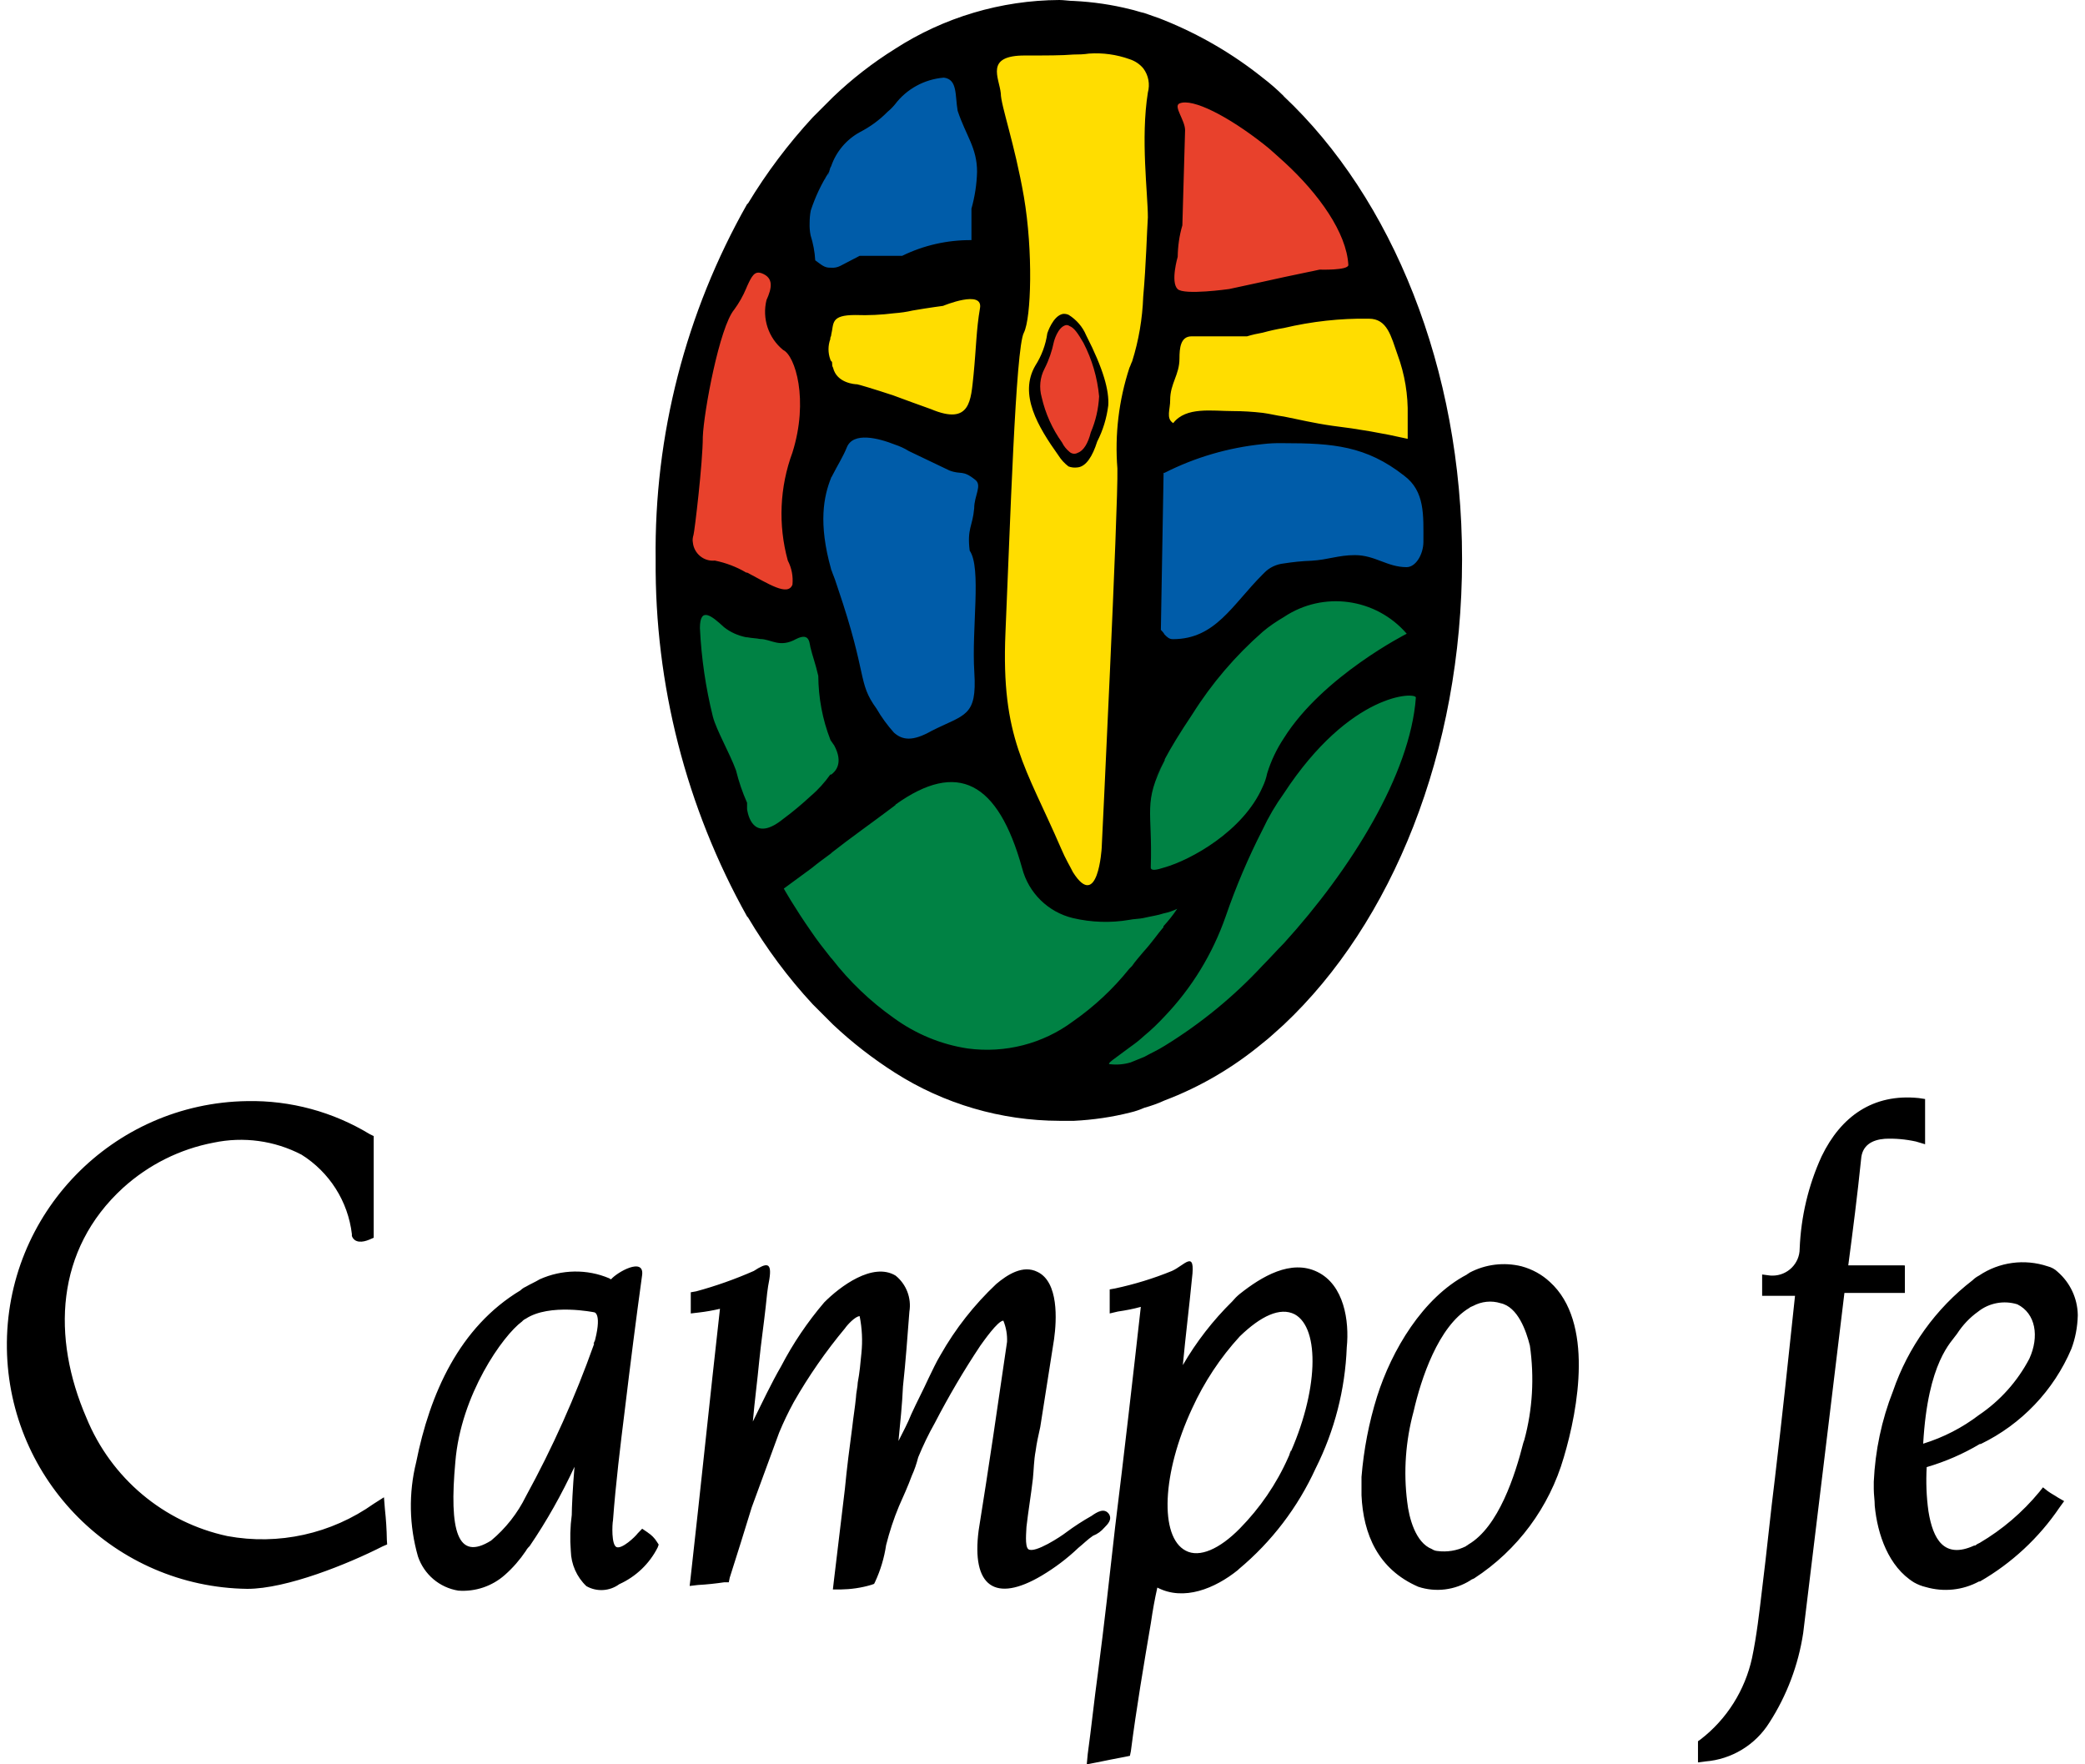 <?xml version="1.0" encoding="utf-8"?>
<!-- Generator: Adobe Illustrator 27.8.1, SVG Export Plug-In . SVG Version: 6.00 Build 0)  -->
<svg version="1.1" id="Capa_1" xmlns="http://www.w3.org/2000/svg" xmlns:xlink="http://www.w3.org/1999/xlink" x="0px" y="0px"
	 viewBox="0 0 130 110" style="enable-background:new 0 0 130 110;" xml:space="preserve">
<style type="text/css">
	.st0{fill:#080633;}
	.st1{fill:#090734;}
	.st2{fill:#090733;}
	.st3{fill:#ECEFF1;}
	.st4{fill:#CFD8DC;}
	.st5{fill:#263238;}
	.st6{fill:#37474F;}
	.st7{fill:#FABF2D;}
	.st8{fill:#FDD835;}
	.st9{fill:#FFFFFF;}
	.st10{fill:#FEFEFE;}
	.st11{fill:#FCFCFD;}
	.st12{fill:#FCD735;}
	.st13{fill:#262626;}
	.st14{fill:#3AA5D5;}
	.st15{fill:#161091;}
	.st16{fill:#EA7514;}
	.st17{fill:#FFFFFE;}
	.st18{fill:#FFFEFE;}
	.st19{fill:#010101;}
	.st20{fill:#3F6C7D;}
	.st21{fill:#287DA1;}
	.st22{fill:#D9E1E2;}
	.st23{fill:#FA1328;}
	.st24{fill:none;}
	.st25{fill:none;stroke:#222221;stroke-width:10;stroke-linecap:round;stroke-linejoin:round;stroke-miterlimit:10;}
	.st26{fill:#B3B3B3;}
	.st27{fill:url(#SVGID_1_);}
	.st28{fill-rule:evenodd;clip-rule:evenodd;fill:#FFFFFF;}
	.st29{clip-path:url(#SVGID_00000169529923457964287580000004053783188717049532_);}
	.st30{clip-path:url(#SVGID_00000143615950889684012470000017657083807633986191_);}
	.st31{clip-path:url(#SVGID_00000044893702909172828690000012776217235701244573_);}
	.st32{clip-path:url(#SVGID_00000137116253707929648330000008195185642505016238_);}
	.st33{clip-path:url(#SVGID_00000082361781783390496810000015044569013738050465_);}
	.st34{clip-path:url(#SVGID_00000117643037325350606570000005754907559201202618_);}
	.st35{clip-path:url(#SVGID_00000057855085169541506530000013130632149179397512_);}
	.st36{fill-rule:evenodd;clip-rule:evenodd;fill:#3F6C7D;}
	.st37{clip-path:url(#SVGID_00000027599242612740677620000011086610103031863201_);}
	.st38{clip-path:url(#SVGID_00000024698205101091363220000005762623500357400714_);}
	.st39{clip-path:url(#SVGID_00000115504593919175511090000009990178911464265383_);}
	.st40{clip-path:url(#SVGID_00000060727804830432247520000004109243077149640365_);}
	.st41{clip-path:url(#SVGID_00000052064865843590581550000010952501694261260969_);}
	.st42{clip-path:url(#SVGID_00000109018950371226864200000000873947296810284176_);}
	.st43{fill:#201751;}
	.st44{fill:#FF5100;}
	.st45{fill:#008244;}
	.st46{fill:#FFDD00;}
	.st47{fill:#005CA9;}
	.st48{fill:#E8412C;}
</style>
<g>
	<path id="Trazado_1068" class="st45" d="M62.7,67.45c2.08-1.21,4.08-2.56,5.99-4.03c2.63-2.18,4.77-4.89,6.28-7.95
		c0.64-1.86,1.66-3.57,3-5.01c0.69-0.81,1.79-2.48,2.25-3.11c1.61-1.73,3.28-4.38,4.61-5.07c1.46-0.78,3.04-1.35,4.66-1.67
		c0.06,2.94-1.15,7.37-2.53,10.6c-1.83,4-4.32,7.66-7.37,10.83c-3.4,3.92-7.08,4.9-10.25,5.64C67.78,68.37,62.71,67.91,62.7,67.45
		L62.7,67.45"/>
	<path id="Trazado_1069" class="st45" d="M89.63,37.83c-1.54-1.25-3.39-2.04-5.36-2.3c-2.6-0.34-5.18,0.71-6.8,2.76
		c-1.32,1.04-5.18,4.61-6.85,6.11c-0.86,4.95-0.29,6.51-0.29,11.23c0,0.11,4.15-0.81,5.13-1.04c1.15-1.21,2.65-4.26,3.92-5.99
		c1.44-1.5,3.28-4.09,5.01-5.99l5.07-2.13L89.63,37.83z"/>
	<path id="Trazado_1070" class="st46" d="M68.52,1.04c0.9,0.08,1.79,0.25,2.65,0.52c0.76,0.24,1.39,0.78,1.73,1.5l0.06,0.29
		c1.21,2.19-0.29,8.93-0.29,10.31c0,1.56-0.75,8.24-0.98,9.5c-0.5,2-0.79,4.05-0.86,6.1c0,1.04-0.06,6.91-0.29,12.44
		s0.06,13.77-0.11,14.34c0,0-1.5,0.17-2.07,0.17c-0.23,0-1.96-0.17-3.4-2.71c-1.41-2.36-2.55-4.87-3.4-7.49
		c-0.12-2.21-0.12-4.42,0-6.62c0-6.45,0.81-19.12,0.81-19.53c0-0.29-0.06-1.96-0.17-3.51c0-1.38,0.29-2.82,0.17-4.09
		c-0.35-2.88-1.67-6.16-1.67-6.85c0-0.81-1.5-4.2,1.9-4.03C64.53,0.99,66.53,0.87,68.52,1.04L68.52,1.04"/>
	<path id="Trazado_1071" class="st47" d="M60.17,2.3c-3.11,0.29-12.21,8.29-11.98,10.71c0,0.75,1.15,2.77,1.15,3.69
		c0.58,0.4,0.46,3.69,1.21,3.51l2.94-2.3l2.65-0.11c2.14-0.16,4.25-0.59,6.28-1.27L62.59,14c0.23-0.81-0.17-2.13-0.17-3.05
		c0-1.5-1.5-3.97-1.5-5.36C60.92,5.3,61.04,2.42,60.17,2.3L60.17,2.3"/>
	<path id="Trazado_1072" class="st48" d="M72.88,3.17c-0.63,0-0.29,9.22-0.4,10.77c-0.28,1.97-0.46,3.95-0.52,5.93
		c0,0,4.43-0.23,4.61-0.23l5.65-1.27c1.35-0.06,2.7-0.19,4.03-0.4c0-2.02-2.25-6.16-4.66-8.81C78.47,5.59,73.81,2.6,72.88,3.17
		L72.88,3.17"/>
	<path id="Trazado_1073" class="st46" d="M70.56,27.34c0,0.17,5.64-0.69,5.88-0.69c2.18,0.01,4.35,0.14,6.51,0.4
		c1.38,0.06,4.43,1.27,6.34,1.73c0-1.73-1.9-11-3.11-11c-3.07,0.03-6.13,0.44-9.1,1.21l-5.13,0.63
		C71.77,20.14,70.56,26.82,70.56,27.34L70.56,27.34"/>
	<path id="Trazado_1074" class="st47" d="M70.73,27.22l-0.4,17.05v1.84L70.44,46c0.17-0.9,0.59-1.74,1.21-2.42
		c1.67-1.29,3.27-2.68,4.78-4.15c2.25-2.13,3.57-3.86,7.89-3.86c1.21,0,3.86,1.73,5.07,2.13c0.98,0,0.58-8.24-0.17-9.16
		c-3.03-1.13-6.22-1.81-9.45-2.02C76.74,26.34,73.7,26.57,70.73,27.22L70.73,27.22"/>
	<path id="Trazado_1075" class="st45" d="M75.9,54.12c0,0-4.49,1.56-7.32,1.5c-1.84-0.11-3.46-2.3-3.92-3.69
		c-0.69-2.53-2.25-4.9-2.94-6.57c-1.5-0.29-5.93,2.07-7.32,3.11c-3.46,2.3-7.89,5.36-7.6,5.93c0,0,4.61,8.29,9.22,10.54
		c1.61,0.75,4.15,2.76,6.8,2.48c2.36-0.92,5.99-3.57,8.64-5.99C73.2,59.16,74.69,56.71,75.9,54.12"/>
	<path id="Trazado_1076" class="st45" d="M46.82,54.48c2.02-1.38,7.72-5.53,8.75-6.39c-1.63-1.71-2.63-3.92-2.82-6.28
		c-0.36-1.44-0.81-2.87-1.32-4.26c-0.06-0.29-1.21,0.4-1.56,0.4c-0.58,0-1.79-0.58-2.36-0.58c-1.7-0.34-3.36-0.87-4.95-1.56
		c-0.46-0.17,0.06,1.56,0.06,2.94s0.81,5.64,0.81,6.28C43.43,45.49,46.71,54.53,46.82,54.48L46.82,54.48"/>
	<path id="Trazado_1077" class="st48" d="M51.33,38.19c-0.35,1.09-7.6-1.21-8.93-1.84l-0.35-2.88c0.36-1.98,0.61-3.98,0.75-5.99
		c0-1.56,1.67-7.95,2.25-8.7c0.58-0.8,2.65-5.53,3.23-5.53c1.79,0.29,1.21,4.61,1.96,5.99c0.29,0.17,1.67,5.18,1.04,8.01
		c-0.58,2.88-1.15,4.95-0.58,7.37C50.7,34.61,51.56,37.61,51.33,38.19L51.33,38.19"/>
	<path id="Trazado_1078" class="st47" d="M55.21,25.68c0,0-3.69-1.84-3.97-0.75c-0.29,1.21-1.9,6.91-0.11,12.38
		c1.67,5.41,1.32,6.45,2.07,7.66c0.58,1.04,1.38,3.69,1.84,3.34c1.79-0.75,5.82-2.02,6.68-2.65c-0.23-2.76,0.29-11.75,0.29-12.73
		c0.06-2.59,0.86-4.9,0.29-5.47C61.55,26.89,59.59,27,59.18,27C58.78,26.94,55.21,25.68,55.21,25.68"/>
	<path id="Trazado_1079" class="st46" d="M62.41,16.51c0.54,0.75,0.73,1.69,0.52,2.59c-0.11,1.09-0.52,3.8-0.52,5.36l-0.06,3.17
		c-1.28-0.05-2.55-0.2-3.8-0.46c-1.79-0.52-5.41-1.84-5.53-1.84s-2.07,0.17-2.07-0.86c0-1.09-0.86-2.94-0.63-4.09
		c0.06-0.52,1.04-2.59,2.71-2.59c1.33,0.05,2.66-0.01,3.97-0.17C57.92,17.43,62.41,16.51,62.41,16.51"/>
	<path id="Trazado_1080" class="st48" d="M65.53,20.7c0,0,0.29-0.92,0.98-0.92c0.35,0,0.81,0.35,1.15,1.21
		c0.58,1.1,0.97,2.29,1.15,3.51c-0.09,0.83-0.28,1.64-0.58,2.42c-0.09,0.62-0.48,1.16-1.04,1.44c-0.45,0.04-0.86-0.22-1.04-0.63
		c-0.45-0.72-0.86-1.47-1.21-2.25c-0.4-0.88-0.38-1.9,0.06-2.76C65.13,22.14,65.53,20.7,65.53,20.7"/>
	<g id="Grupo_837">
		<path id="Trazado_1081" d="M95.04,89.78l-0.06,0.17c-0.51,2.02-1.54,5.24-3.42,6.34c-0.06,0.06-0.11,0.06-0.17,0.12
			c-0.55,0.27-1.16,0.37-1.77,0.29c-0.12-0.01-0.24-0.05-0.34-0.12c-1.03-0.4-1.43-1.96-1.54-2.94c-0.24-1.89-0.1-3.81,0.4-5.65
			c0.46-2.02,1.54-5.3,3.48-6.45c0.06-0.06,0.11-0.06,0.23-0.12c0.52-0.28,1.14-0.35,1.71-0.17c1.08,0.23,1.6,1.73,1.83,2.65
			C95.67,85.87,95.56,87.87,95.04,89.78 M96.64,79.93c-0.5-0.47-1.11-0.8-1.77-0.98c-1.1-0.27-2.25-0.13-3.25,0.4
			c-0.06,0.06-0.11,0.06-0.17,0.12c-2.74,1.44-4.68,4.72-5.59,7.6c-0.51,1.63-0.83,3.31-0.97,5.01v1.15
			c0.11,2.42,1.03,4.61,3.54,5.7c1.09,0.36,2.28,0.21,3.25-0.4c0.06-0.06,0.11-0.06,0.23-0.12c2.71-1.76,4.69-4.44,5.59-7.54
			C98.41,87.82,99.38,82.41,96.64,79.93 M118.66,78.89h-3.42c0.29-2.19,0.57-4.38,0.8-6.62c0.06-0.86,0.68-1.21,1.48-1.27
			c0.65-0.03,1.3,0.03,1.94,0.17l0.57,0.17v-2.82l-0.4-0.06c-2.85-0.29-4.85,1.15-6.05,3.63c-0.83,1.81-1.29,3.77-1.37,5.76
			c0,0.93-0.76,1.68-1.69,1.68c-0.07,0-0.13,0-0.19-0.01l-0.46-0.06v1.33h2.05c-0.4,3.8-0.8,7.54-1.25,11.35
			c-0.29,2.3-0.51,4.61-0.8,6.91c-0.17,1.44-0.34,2.94-0.63,4.32c-0.44,2.01-1.57,3.81-3.2,5.07l-0.17,0.12v1.32l0.46-0.06
			c1.64-0.13,3.12-1.03,3.99-2.42c1.09-1.69,1.81-3.6,2.11-5.59c0.86-7.03,1.71-14.11,2.57-21.2h3.77V78.9L118.66,78.89z
			 M80.32,90.87c-0.73,1.65-1.76,3.15-3.02,4.43c-1.25,1.27-2.51,1.84-3.37,1.38c-1.65-0.86-1.48-4.84,0.4-8.87
			c0.75-1.64,1.75-3.16,2.97-4.49c1.31-1.27,2.51-1.84,3.42-1.38C82.32,82.81,82.21,86.78,80.32,90.87 M80.38,90.7
			c0.06-0.12,0.06-0.17,0.11-0.29C80.49,90.52,80.45,90.62,80.38,90.7 M82.14,79.3c-1.65-0.81-3.48,0.29-4.85,1.38
			c-0.17,0.14-0.32,0.29-0.46,0.46c-1.2,1.18-2.24,2.52-3.08,3.97c0.17-1.84,0.4-3.63,0.57-5.41c0.23-1.84-0.46-0.81-1.25-0.46
			c-1.15,0.47-2.33,0.83-3.54,1.09l-0.34,0.06v1.5l0.51-0.12c0.48-0.07,0.96-0.16,1.43-0.29c-0.51,4.55-1.03,9.1-1.6,13.71
			c-0.34,3.05-0.68,6.1-1.08,9.16c-0.23,1.67-0.4,3.34-0.63,5.01L67.76,110l0.63-0.12c0.57-0.12,1.14-0.23,1.77-0.35l0.29-0.06
			l0.06-0.29c0.34-2.65,0.8-5.36,1.25-8.01c0.11-0.75,0.23-1.44,0.4-2.19c1.65,0.86,3.59,0.06,5.02-1.09l0.06-0.06
			c2.05-1.71,3.68-3.85,4.79-6.28c1.18-2.35,1.84-4.92,1.94-7.54C84.14,82.35,83.8,80.11,82.14,79.3 M126.53,84.71
			c-0.74,1.41-1.82,2.62-3.14,3.51l0,0c-1.05,0.8-2.22,1.4-3.48,1.79c0.29-5.13,1.77-6.34,2.11-6.85c0.35-0.54,0.79-1.01,1.31-1.38
			l0,0c0.69-0.55,1.61-0.72,2.45-0.46C126.93,81.89,127.16,83.33,126.53,84.71 M128.3,79.3c-0.17-0.17-0.39-0.29-0.63-0.35
			c-1.44-0.48-3.02-0.27-4.28,0.58c-0.15,0.08-0.28,0.17-0.4,0.29c-2.3,1.77-4.02,4.17-4.96,6.91c-0.71,1.8-1.11,3.71-1.2,5.65v0.46
			c0,0.35,0.06,0.69,0.06,1.04c0.17,1.79,0.86,3.8,2.45,4.78c0.23,0.13,0.48,0.23,0.74,0.29c1.11,0.32,2.29,0.2,3.31-0.35h0.06
			c1.98-1.14,3.68-2.72,4.96-4.61l0.29-0.4l-0.4-0.23c-0.17-0.12-0.4-0.23-0.63-0.4l-0.29-0.23l-0.23,0.29
			c-1.04,1.26-2.3,2.34-3.71,3.17c-0.1,0.04-0.2,0.1-0.29,0.17h-0.06c-1.88,0.86-2.57-0.4-2.85-2.13c-0.13-0.92-0.16-1.84-0.11-2.76
			c1.16-0.34,2.27-0.82,3.31-1.44h0.06c2.54-1.23,4.55-3.34,5.65-5.93c0.25-0.66,0.38-1.36,0.4-2.07v-0.06
			C129.53,80.94,129.07,79.97,128.3,79.3 M122.07,83.17L122.07,83.17 M121.96,83.34L121.96,83.34 M68.85,95.25
			c0.23-0.23,0.51-0.52,0.29-0.86c-0.29-0.4-0.74-0.12-1.08,0.12c-0.55,0.31-1.09,0.66-1.6,1.04c-0.29,0.23-1.94,1.32-2.34,1.04
			C63.88,96.41,64,95.43,64,95.2c0.11-0.98,0.28-1.96,0.4-3c0.06-0.58,0.06-1.15,0.17-1.73c0.06-0.46,0.17-0.98,0.29-1.5
			c0.29-1.84,0.57-3.63,0.86-5.47c0.17-1.21,0.29-3.57-1.03-4.2c-0.91-0.46-1.88,0.17-2.57,0.75c-1.38,1.3-2.55,2.79-3.48,4.43
			c-0.28,0.46-0.51,0.98-0.74,1.44c-0.34,0.75-0.74,1.5-1.08,2.25c-0.23,0.58-0.51,1.09-0.8,1.67c0.11-1.15,0.23-2.25,0.28-3.4
			c0.17-1.55,0.28-3.11,0.4-4.66c0.14-0.85-0.19-1.71-0.86-2.25c-1.43-0.86-3.48,0.69-4.45,1.67c-1.04,1.22-1.94,2.55-2.68,3.97
			c-0.63,1.09-1.2,2.3-1.77,3.46c0.11-1.27,0.28-2.53,0.4-3.8c0.11-1.09,0.28-2.25,0.4-3.34c0.06-0.58,0.11-1.15,0.23-1.73
			c0.17-1.09-0.17-1.04-0.97-0.52c-1.16,0.51-2.37,0.94-3.59,1.27l-0.34,0.06v1.32l0.51-0.06c0.44-0.05,0.88-0.13,1.31-0.23
			c-0.63,5.59-1.2,11.17-1.83,16.76L43,98.88l0.51-0.06c0.55-0.03,1.11-0.09,1.65-0.17h0.28l0.06-0.29
			c0.46-1.44,0.91-2.88,1.37-4.38l1.71-4.66c0.27-0.65,0.57-1.28,0.91-1.9c0.93-1.63,2-3.17,3.2-4.61c0.11-0.17,0.63-0.75,0.91-0.75
			c0.15,0.76,0.19,1.53,0.11,2.3c-0.06,0.63-0.11,1.21-0.23,1.84c0,0.23-0.11,0.69-0.11,0.92c-0.06,0.63-0.17,1.27-0.23,1.84
			c-0.17,1.27-0.34,2.59-0.46,3.86c-0.23,1.9-0.46,3.86-0.69,5.76l-0.06,0.52h0.46c0.66-0.01,1.31-0.1,1.94-0.29l0.17-0.06
			l0.06-0.12c0.34-0.73,0.57-1.5,0.69-2.3c0.21-0.83,0.47-1.63,0.8-2.42c0.28-0.63,0.57-1.27,0.8-1.9c0.17-0.37,0.3-0.76,0.4-1.15
			c0.3-0.73,0.64-1.44,1.03-2.13c0.86-1.66,1.81-3.28,2.85-4.84c0.17-0.23,1.08-1.55,1.43-1.55c0.17,0.42,0.25,0.87,0.23,1.32
			c-0.57,3.92-1.14,7.83-1.77,11.75c-0.46,3.51,1.03,4.55,3.94,2.82c0.82-0.49,1.59-1.07,2.28-1.73c0.29-0.23,0.57-0.52,0.91-0.75
			C68.43,95.64,68.66,95.47,68.85,95.25 M37.02,83.85c-1.16,3.26-2.57,6.41-4.23,9.44l0,0c-0.52,1.06-1.26,2-2.17,2.76
			c-2.11,1.32-2.62-0.63-2.23-4.9c0.34-4.2,2.97-7.89,4.16-8.76c0.06-0.07,0.14-0.13,0.23-0.17c1.48-0.98,4.28-0.4,4.28-0.4
			S37.58,81.89,37.02,83.85 M37.01,83.79c0-0.06,0.06-0.12,0.06-0.23C37.07,83.68,37.07,83.74,37.01,83.79 M40.38,95.54l-0.34-0.23
			l-0.28,0.29c-0.17,0.23-0.97,0.98-1.31,0.86s-0.28-1.44-0.23-1.67c0.17-2.3,0.46-4.66,0.74-6.91c0.34-2.82,0.69-5.59,1.08-8.41
			c0.11-1.09-1.54-0.17-1.94,0.29c-0.04-0.01-0.08-0.03-0.11-0.06c-1.39-0.59-2.96-0.56-4.34,0.06c-0.28,0.17-0.57,0.29-0.86,0.46
			c-0.13,0.06-0.24,0.13-0.34,0.23c-3.82,2.3-5.65,6.45-6.5,10.71c-0.48,1.93-0.44,3.96,0.11,5.88c0.38,1.12,1.34,1.94,2.51,2.13
			c1.06,0.08,2.11-0.27,2.91-0.98c0.5-0.44,0.94-0.95,1.31-1.5c0.06-0.11,0.14-0.21,0.23-0.29c1.07-1.57,2-3.23,2.8-4.95
			c-0.11,1.27-0.17,2.59-0.17,3c-0.1,0.74-0.12,1.5-0.06,2.25c0.02,0.83,0.37,1.62,0.97,2.19c0.65,0.37,1.45,0.32,2.05-0.12
			c1.04-0.47,1.89-1.28,2.4-2.3l0.06-0.17l-0.11-0.17c-0.14-0.23-0.34-0.43-0.57-0.58 M24,94.1l-0.06-0.75l-0.63,0.4
			c-2.65,1.88-5.94,2.61-9.13,2.02c-3.97-0.85-7.25-3.61-8.79-7.37c-2.17-5.01-1.94-10.48,2.28-14.34c1.59-1.44,3.54-2.42,5.65-2.82
			c1.86-0.39,3.79-0.13,5.48,0.75c1.74,1.09,2.9,2.91,3.14,4.95v0.12c0.17,0.46,0.68,0.4,1.08,0.23l0.28-0.12v-6.34l-0.23-0.11
			c-2.3-1.4-4.95-2.12-7.65-2.07c-8.4,0.12-15.11,7.02-14.99,15.42c0.12,8.23,6.76,14.88,14.99,14.99c2.45,0,6.28-1.55,8.44-2.65
			l0.28-0.12L24.12,96C24.11,95.36,24.07,94.73,24,94.1"/>
		<path id="Trazado_1082" d="M65.13,22.98c0.27-0.53,0.46-1.09,0.58-1.67c0,0,0.23-0.92,0.75-1.04c0.08-0.01,0.16,0.01,0.23,0.06
			l0,0c0.29,0.11,0.52,0.46,0.86,1.04c0.54,1.04,0.87,2.17,0.98,3.34c-0.04,0.77-0.21,1.53-0.52,2.25
			c-0.17,0.69-0.46,1.15-0.81,1.27c-0.17,0.1-0.38,0.07-0.52-0.06c-0.19-0.16-0.35-0.35-0.46-0.58c-0.61-0.85-1.04-1.81-1.27-2.82
			C64.78,24.17,64.84,23.53,65.13,22.98 M65.99,28.39c0.17,0.27,0.38,0.5,0.63,0.69c0.18,0.07,0.38,0.09,0.58,0.06
			c0.52-0.06,0.92-0.69,1.21-1.61c0.36-0.7,0.59-1.46,0.69-2.25c0.06-0.92-0.29-2.25-1.38-4.38c-0.22-0.53-0.61-0.97-1.09-1.27
			c-0.11-0.05-0.23-0.07-0.35-0.06c-0.63,0.11-0.98,1.21-0.98,1.21c-0.1,0.72-0.36,1.41-0.75,2.02
			C63.51,24.59,64.72,26.61,65.99,28.39 M51.7,10.71L51.7,10.71 M51.7,10.77c0,0.06-0.06,0.11-0.11,0.17
			C51.64,10.89,51.67,10.83,51.7,10.77 M78.72,4.84L78.72,4.84 M78.78,4.9L78.78,4.9 M87.7,35.36c-1.21,0-1.96-0.75-3.22-0.75
			c-1.04,0-1.67,0.29-2.71,0.35c-0.58,0.02-1.16,0.08-1.73,0.17c-0.46,0.05-0.89,0.25-1.21,0.58l-0.11,0.11
			c-1.9,1.9-2.94,4.03-5.59,4.03c-0.23,0-0.35-0.12-0.52-0.29l0,0c-0.06-0.11-0.14-0.2-0.23-0.29l0.17-9.79h0.06
			c1.91-0.97,3.98-1.57,6.11-1.79c0.42-0.05,0.84-0.07,1.27-0.06h0.06c3.05,0,5.13,0.17,7.49,2.02c1.32,0.98,1.21,2.48,1.21,4.15
			C88.74,34.56,88.28,35.36,87.7,35.36 M80.05,58.81c-0.46,0.46-0.86,0.92-1.32,1.38c-1.8,1.94-3.85,3.62-6.11,5.01l0,0
			c-0.46,0.29-0.86,0.46-1.27,0.69l-0.86,0.35c-0.41,0.12-0.84,0.16-1.27,0.11c-0.29,0,0.29-0.35,1.27-1.09
			c0.3-0.21,0.59-0.44,0.86-0.69c0.45-0.37,0.87-0.78,1.27-1.21l0,0c1.7-1.78,2.99-3.9,3.8-6.22c0.64-1.86,1.41-3.67,2.3-5.41
			c0.37-0.79,0.81-1.54,1.32-2.25c4.15-6.34,8.24-6.34,8.24-5.99C87.93,48.27,84.24,54.2,80.05,58.81 M66.97,63.76
			c0.06,0,0.06-0.06,0.11-0.12L66.97,63.76 M60.34,65.37c-1.67-0.25-3.25-0.91-4.61-1.9c-1.46-1.03-2.76-2.27-3.86-3.69l-0.06-0.06
			c-0.46-0.58-0.86-1.09-1.21-1.61c-1.09-1.56-1.73-2.71-1.73-2.71s0.63-0.46,1.73-1.27c0.35-0.29,0.75-0.58,1.21-0.92l0.06-0.06
			c1.09-0.86,2.48-1.84,3.86-2.88c0.06-0.06,0.11-0.06,0.11-0.11c3.86-2.76,6.39-1.44,7.89,3.97c0.4,1.54,1.62,2.74,3.17,3.11
			c1.15,0.27,2.35,0.31,3.51,0.11c0.29-0.06,0.63-0.06,0.86-0.11c0.52-0.12,0.92-0.17,1.27-0.29l0,0c0.3-0.06,0.59-0.16,0.86-0.29
			c-0.26,0.39-0.55,0.75-0.86,1.09v0.06c-0.35,0.4-0.69,0.92-1.27,1.56c-0.23,0.29-0.46,0.52-0.69,0.86l-0.17,0.17
			c-1.01,1.26-2.19,2.36-3.51,3.28C65.02,65.08,62.67,65.68,60.34,65.37 M46.58,50.45L46.58,50.45v-0.4l0,0
			c-0.29-0.65-0.52-1.33-0.69-2.02c-0.4-1.09-1.21-2.48-1.44-3.34c-0.45-1.81-0.72-3.66-0.81-5.53c0-1.38,0.75-0.75,1.5-0.06
			c0.4,0.32,0.88,0.53,1.38,0.63h0.06c0.29,0.06,0.58,0.06,0.81,0.11c0.69,0,1.21,0.58,2.25,0c0.92-0.46,0.81,0.35,0.92,0.63
			c0.06,0.29,0.29,0.92,0.46,1.67c0.01,1.36,0.26,2.71,0.75,3.97c0,0.06,0.06,0.06,0.06,0.11c0.06,0.06,0.11,0.17,0.17,0.23
			c0.63,1.15,0.06,1.67-0.17,1.84h-0.06c-0.35,0.49-0.75,0.94-1.21,1.33c-0.55,0.51-1.12,0.99-1.73,1.44
			C47.15,52.42,46.69,51.15,46.58,50.45 M43.24,33.35c0.06-0.17,0.58-4.49,0.58-6.11c0.06-1.56,1.04-6.85,1.96-7.94
			c0.3-0.41,0.55-0.85,0.75-1.33l0.05-0.12c0.29-0.63,0.46-0.98,0.92-0.81c0.75,0.29,0.63,0.92,0.29,1.67
			c-0.28,1.15,0.12,2.36,1.04,3.11c0.75,0.35,1.61,3.11,0.58,6.39c-0.8,2.16-0.9,4.52-0.29,6.74c0.24,0.46,0.34,0.98,0.29,1.5
			c-0.29,0.75-1.5-0.06-2.82-0.75h-0.06c-0.61-0.36-1.27-0.61-1.96-0.75c-0.69,0.07-1.3-0.44-1.37-1.13
			C43.17,33.67,43.19,33.51,43.24,33.35 M50.55,13.13c0.28-0.85,0.66-1.67,1.15-2.42c0-0.06,0.06-0.17,0.06-0.23l0.06-0.11
			c0.31-0.91,0.95-1.67,1.79-2.13c0.64-0.33,1.22-0.75,1.73-1.27c0.17-0.14,0.32-0.29,0.46-0.46c0.73-0.97,1.84-1.57,3.05-1.67
			c0.86,0.11,0.69,1.09,0.86,2.07c0.52,1.56,1.21,2.3,1.21,3.8c-0.02,0.78-0.14,1.55-0.35,2.3v1.96c-1.5-0.01-2.97,0.32-4.32,0.98
			h-2.65l-1.21,0.63c-0.18,0.09-0.38,0.13-0.58,0.11h-0.06c-0.35,0-0.52-0.17-0.92-0.46c-0.03-0.53-0.13-1.05-0.29-1.56
			c-0.05-0.25-0.07-0.5-0.06-0.75C50.48,13.66,50.5,13.39,50.55,13.13 M60.46,34.33c0.75,1.09,0.11,4.84,0.29,7.6
			c0.17,2.76-0.58,2.59-2.65,3.63c-1.21,0.69-1.84,0.58-2.36,0.12c-0.41-0.46-0.78-0.96-1.09-1.5c-1.21-1.67-0.52-1.96-2.42-7.54
			c-0.11-0.35-0.23-0.69-0.35-0.98c0-0.06-0.06-0.11-0.06-0.17c-0.81-2.88-0.46-4.55,0-5.7c0-0.06,0.06-0.06,0.06-0.11
			c0.35-0.69,0.69-1.21,0.92-1.79c0.4-0.98,1.96-0.58,3-0.17c0.3,0.1,0.59,0.23,0.86,0.4c0,0,1.79,0.86,2.53,1.21
			c0.75,0.29,0.81-0.06,1.61,0.58c0.46,0.35-0.06,0.98-0.06,1.79C60.64,32.83,60.29,32.94,60.46,34.33 M61.1,19.23
			c-0.23,1.33-0.23,2.42-0.4,4.15c-0.17,1.56-0.17,3.17-2.65,2.13c-0.81-0.29-1.61-0.58-2.36-0.86c-1.21-0.4-2.19-0.69-2.25-0.69
			c-0.11,0-1.27-0.06-1.5-1.04c-0.11-0.17,0-0.35-0.11-0.4c-0.03-0.03-0.05-0.07-0.06-0.11c-0.15-0.41-0.15-0.86,0-1.27v-0.06
			c0-0.06,0.06-0.11,0.06-0.23c0.17-0.69-0.06-1.21,1.5-1.21c0.81,0.03,1.62-0.01,2.42-0.11c0.39-0.03,0.77-0.08,1.15-0.17
			c0.98-0.17,1.9-0.29,1.9-0.29S61.33,18.02,61.1,19.23 M61.21,18.72L61.21,18.72 M63.92,3.46c1.33,0,2.3,0,3-0.06
			c0.33,0,0.65-0.01,0.98-0.06c0.86-0.06,1.72,0.06,2.53,0.35c0.34,0.11,0.64,0.31,0.86,0.58c0.32,0.43,0.42,0.98,0.28,1.5
			c-0.46,2.88,0,6.28,0,7.78c-0.06,0.86-0.11,2.94-0.29,4.95c-0.05,1.37-0.28,2.73-0.69,4.03c-0.06,0.11-0.11,0.29-0.17,0.4
			c-0.66,2.02-0.92,4.16-0.75,6.28c0.06,2.3-0.98,23.67-0.98,23.67s-0.23,3.97-1.79,1.5c-0.17-0.35-0.46-0.81-0.75-1.5
			c-2.19-5.07-3.74-6.85-3.46-13.42c0.29-6.57,0.63-17.8,1.15-18.72c0.46-0.92,0.58-5.07,0-8.47c-0.58-3.34-1.44-5.7-1.44-6.45
			C62.3,4.84,61.38,3.45,63.92,3.46 M72.62,47.4v-0.06c0.4-0.75,0.92-1.61,1.73-2.82c1.2-1.91,2.68-3.64,4.38-5.13
			c0.41-0.35,0.86-0.65,1.32-0.92c2.45-1.64,5.73-1.19,7.66,1.04c0,0-5.24,2.65-7.66,6.51c-0.45,0.68-0.8,1.41-1.04,2.19
			c-0.06,0.3-0.16,0.59-0.29,0.86c-1.21,2.76-4.49,4.55-6.11,5.01l0,0c-0.52,0.17-0.86,0.23-0.86,0
			C71.87,50.45,71.24,50.11,72.62,47.4C71.35,49.82,72.39,47.8,72.62,47.4 M72.96,24.94c0-1.04,0.58-1.56,0.58-2.59
			c0-0.63,0.06-1.38,0.75-1.38h3.46c0.32-0.1,0.65-0.17,0.98-0.23c0.44-0.12,0.88-0.22,1.32-0.29c1.74-0.41,3.52-0.61,5.3-0.58
			c1.15,0,1.38,1.09,1.79,2.25c0.45,1.22,0.66,2.5,0.63,3.8v1.44c-1.54-0.35-3.1-0.62-4.67-0.81c-1.21-0.17-2.13-0.4-3.05-0.58
			c-0.46-0.06-0.86-0.17-1.32-0.23c-0.61-0.07-1.23-0.11-1.84-0.11c-1.32,0-2.94-0.29-3.74,0.75
			C72.68,26.09,72.97,25.51,72.96,24.94 M73.43,16.01c0.01-0.66,0.1-1.32,0.29-1.96l0.17-5.93c0-0.63-0.75-1.5-0.35-1.67
			c0.81-0.35,3.05,0.81,5.24,2.53c0.46,0.35,0.86,0.75,1.32,1.15c2.13,1.96,3.86,4.38,3.97,6.39c0,0.35-1.79,0.29-1.79,0.29
			l-2.19,0.46l-1.32,0.29l-2.13,0.46c0,0-2.82,0.4-3.22,0C72.97,17.57,73.43,16.01,73.43,16.01 M80.04,5.99
			c-0.41-0.41-0.86-0.8-1.32-1.15c-1.85-1.48-3.91-2.68-6.11-3.57l0,0c-0.4-0.17-0.81-0.29-1.27-0.46
			c-0.29-0.06-0.58-0.17-0.86-0.23c-1.15-0.29-2.33-0.46-3.51-0.52C66.68,0.06,66.33,0,66.05,0c-3.64,0.02-7.2,1.08-10.25,3.05
			c-1.39,0.87-2.68,1.87-3.86,3l-0.06,0.06l-1.21,1.21c-1.52,1.65-2.87,3.44-4.03,5.36l-0.06,0.05c-3.83,6.76-5.8,14.41-5.7,22.17
			c-0.06,7.78,1.9,15.44,5.7,22.24l0.06,0.06c1.15,1.94,2.5,3.76,4.03,5.41l1.21,1.21l0.06,0.06c1.19,1.12,2.48,2.12,3.86,3
			c3.06,1.95,6.62,2.99,10.25,3h0.92c1.19-0.06,2.36-0.23,3.51-0.52c0.3-0.07,0.59-0.17,0.86-0.29c0.43-0.12,0.86-0.27,1.27-0.46
			l0,0c2.22-0.84,4.28-2.05,6.11-3.57c0.46-0.35,0.86-0.75,1.32-1.15c6.74-6.34,11.12-16.99,11.12-29.03
			c0-11.92-4.38-22.52-11.12-28.86 M51.48,11.12C51.48,11.17,51.42,11.23,51.48,11.12"/>
	</g>
</g>
</svg>
